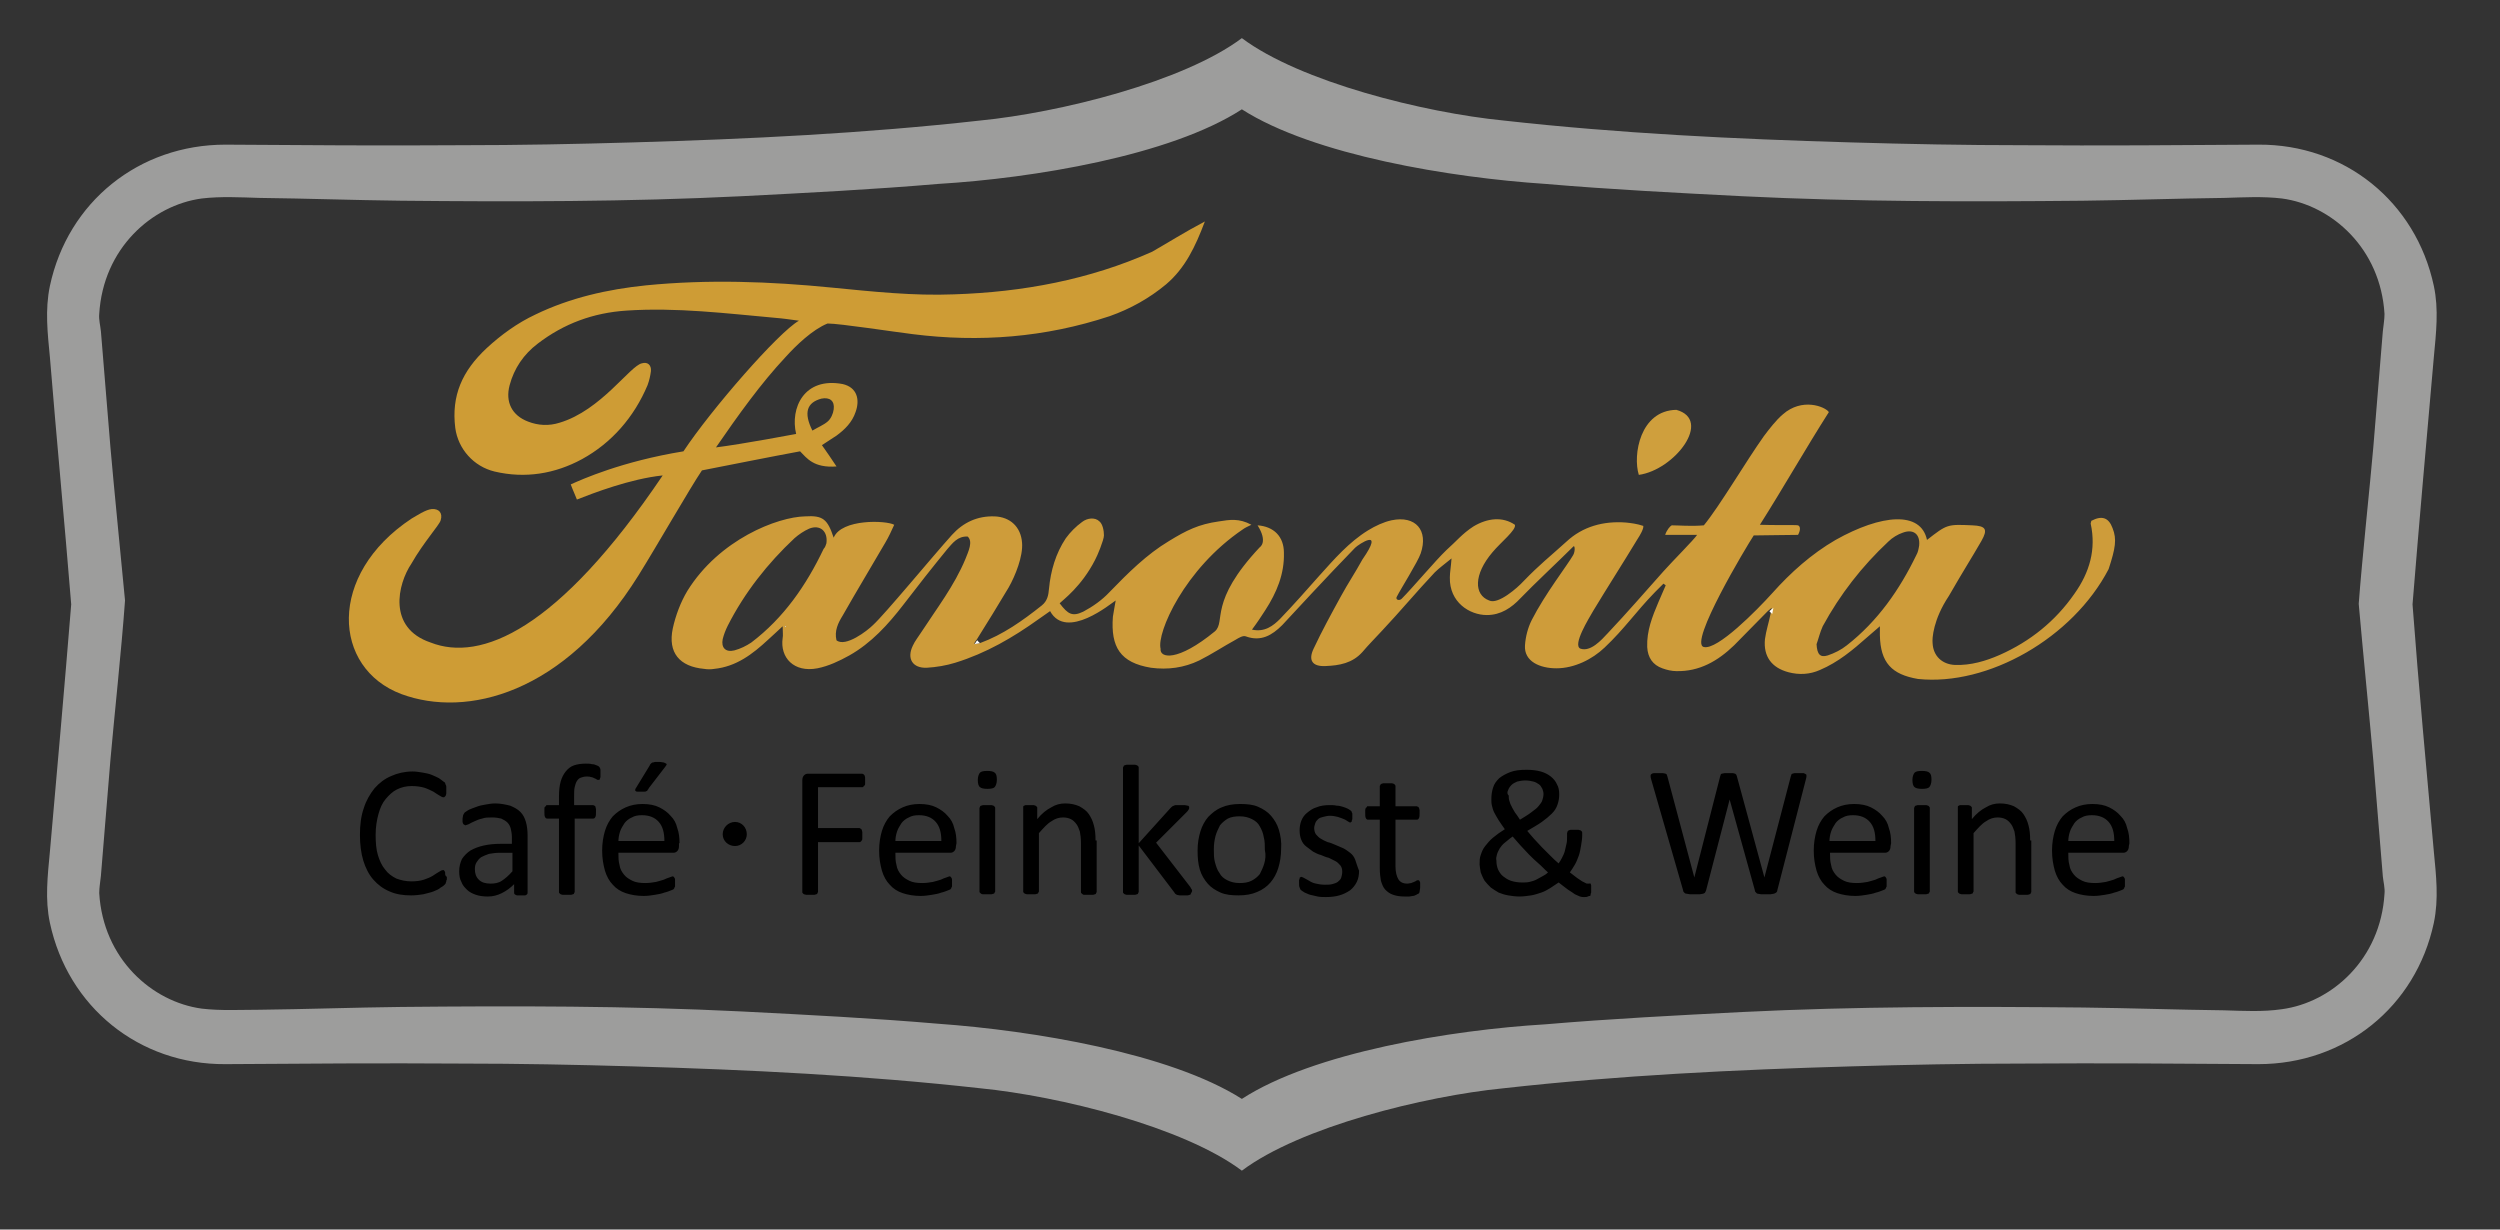 <?xml version="1.0" encoding="utf-8"?>
<!-- Generator: Adobe Illustrator 24.3.0, SVG Export Plug-In . SVG Version: 6.00 Build 0)  -->
<svg version="1.1" id="Ebene_1" xmlns="http://www.w3.org/2000/svg" xmlns:xlink="http://www.w3.org/1999/xlink" x="0px" y="0px"
	 viewBox="0 0 445.9 219.3" style="enable-background:new 0 0 445.9 219.3;" xml:space="preserve">
<rect x="0" y="0" width="445.9" height="219.3" fill="#333333" stroke="none"/>
<style type="text/css">
	.st0{fill:#9D9D9C;}
	.st1{fill:#CE9C3A;}
	.st2{fill:#CE9C35;}
	.st3{fill:#CF9F3D;}
	.st4{fill:#FFFFFD;}
</style>
<g>
	<path d="M79.4,155.8c0-0.2,0-0.3-0.1-0.4s-0.1-0.2-0.1-0.2c-0.1,0-0.1,0-0.2,0c-0.2,0-0.4,0.1-0.7,0.3c-0.3,0.2-0.7,0.4-1.1,0.7
		c-0.5,0.3-1,0.5-1.6,0.7s-1.4,0.3-2.2,0.3c-1,0-1.9-0.2-2.7-0.5c-0.8-0.4-1.5-0.9-2-1.6c-0.6-0.7-1-1.6-1.3-2.6s-0.4-2.2-0.4-3.6
		c0-1.4,0.2-2.6,0.5-3.7c0.3-1.1,0.7-2,1.3-2.7c0.6-0.7,1.2-1.3,2-1.7s1.7-0.6,2.6-0.6s1.6,0.1,2.3,0.3c0.6,0.2,1.2,0.5,1.6,0.7
		c0.4,0.3,0.8,0.5,1.1,0.7c0.3,0.2,0.5,0.3,0.7,0.3c0.1,0,0.2,0,0.2-0.1c0.1,0,0.1-0.1,0.2-0.2c0-0.1,0.1-0.2,0.1-0.4s0-0.3,0-0.6
		c0-0.2,0-0.4,0-0.5s0-0.3-0.1-0.4c0-0.1-0.1-0.2-0.1-0.3s-0.1-0.2-0.3-0.3c-0.1-0.1-0.4-0.3-0.8-0.6c-0.4-0.2-0.8-0.4-1.3-0.6
		s-1-0.3-1.6-0.4c-0.6-0.1-1.2-0.2-1.8-0.2c-1.4,0-2.7,0.3-3.8,0.8c-1.2,0.5-2.1,1.2-3,2.2c-0.8,1-1.5,2.2-1.9,3.5
		c-0.5,1.4-0.7,3-0.7,4.8c0,1.7,0.2,3.3,0.6,4.6s1,2.5,1.8,3.4s1.7,1.6,2.9,2.1c1.1,0.5,2.4,0.7,3.8,0.7c0.8,0,1.6-0.1,2.2-0.2
		c0.7-0.2,1.3-0.3,1.8-0.5s1-0.4,1.3-0.7c0.4-0.2,0.6-0.4,0.7-0.5s0.2-0.2,0.2-0.3s0.1-0.2,0.1-0.3s0-0.2,0.1-0.3c0-0.1,0-0.3,0-0.5
		C79.4,156.2,79.4,156,79.4,155.8L79.4,155.8z M94.1,149c0-0.9-0.1-1.7-0.3-2.4c-0.2-0.7-0.5-1.3-1-1.8s-1.1-0.8-1.8-1.1
		c-0.8-0.2-1.7-0.4-2.7-0.4c-0.6,0-1.1,0.1-1.7,0.2c-0.6,0.1-1.1,0.2-1.6,0.4s-0.9,0.3-1.3,0.5s-0.6,0.4-0.8,0.5
		c-0.1,0.1-0.2,0.3-0.3,0.5c0,0.2-0.1,0.4-0.1,0.7c0,0.2,0,0.3,0,0.5c0,0.1,0.1,0.3,0.1,0.3c0.1,0.1,0.1,0.2,0.2,0.2
		s0.1,0.1,0.2,0.1s0.3-0.1,0.6-0.2c0.3-0.2,0.6-0.3,1-0.5s0.9-0.4,1.4-0.5c0.5-0.2,1.1-0.2,1.8-0.2c0.6,0,1.2,0.1,1.6,0.2
		c0.4,0.2,0.8,0.4,1.1,0.7c0.3,0.3,0.5,0.7,0.6,1.1c0.1,0.4,0.2,1,0.2,1.5v1.2h-1.9c-1.2,0-2.2,0.1-3.1,0.3s-1.7,0.5-2.4,0.9
		c-0.6,0.4-1.1,0.9-1.5,1.5c-0.3,0.6-0.5,1.4-0.5,2.2c0,0.7,0.1,1.4,0.4,1.9c0.2,0.6,0.6,1,1,1.4s1,0.7,1.6,0.9s1.3,0.3,2.1,0.3
		c0.9,0,1.7-0.2,2.5-0.6c0.8-0.4,1.5-0.9,2.2-1.6v1.5c0,0.1,0,0.2,0.1,0.3s0.2,0.1,0.4,0.2c0.2,0,0.4,0,0.7,0c0.3,0,0.5,0,0.7,0
		s0.3-0.1,0.4-0.2c0.1-0.1,0.1-0.2,0.1-0.3L94.1,149L94.1,149z M91.4,155.4c-0.7,0.8-1.3,1.3-1.9,1.7s-1.3,0.5-2,0.5
		c-0.9,0-1.6-0.2-2.1-0.7s-0.7-1.1-0.7-1.9c0-0.5,0.1-0.9,0.3-1.2c0.2-0.3,0.4-0.6,0.8-0.9c0.4-0.2,0.8-0.4,1.4-0.6
		c0.6-0.1,1.2-0.2,2-0.2h2.2V155.4L91.4,155.4z M107.1,137.4c0-0.1,0-0.3-0.1-0.4c0-0.1-0.1-0.2-0.2-0.3s-0.2-0.1-0.4-0.2
		s-0.5-0.2-0.8-0.2c-0.4-0.1-0.7-0.1-1.1-0.1c-0.8,0-1.5,0.1-2.1,0.3s-1.1,0.6-1.5,1.1s-0.7,1.1-0.9,1.8c-0.2,0.7-0.3,1.6-0.3,2.7
		v1.5h-2.1c-0.1,0-0.2,0-0.2,0.1s-0.1,0.1-0.2,0.2s-0.1,0.2-0.1,0.4c0,0.1,0,0.3,0,0.5c0,0.4,0,0.7,0.1,0.9s0.2,0.3,0.4,0.3h2.1
		v13.1c0,0.1,0,0.2,0.1,0.2c0,0.1,0.1,0.1,0.2,0.2c0.1,0,0.2,0.1,0.4,0.1c0.2,0,0.4,0,0.7,0c0.3,0,0.5,0,0.7,0s0.3-0.1,0.4-0.1
		s0.2-0.1,0.2-0.2c0-0.1,0.1-0.1,0.1-0.2V146h3.3c0.2,0,0.3-0.1,0.4-0.3s0.1-0.5,0.1-0.9c0-0.2,0-0.4,0-0.5s-0.1-0.3-0.1-0.4
		c0-0.1-0.1-0.2-0.2-0.2s-0.1-0.1-0.2-0.1h-3.4V142c0-0.6,0-1.2,0.1-1.6c0.1-0.4,0.2-0.8,0.4-1.1c0.2-0.3,0.4-0.5,0.7-0.6
		c0.3-0.1,0.6-0.2,1-0.2c0.3,0,0.6,0,0.8,0.1c0.2,0,0.4,0.1,0.6,0.2c0.2,0.1,0.3,0.1,0.4,0.2c0.1,0.1,0.2,0.1,0.3,0.1
		c0.1,0,0.1,0,0.2,0c0,0,0.1-0.1,0.1-0.2c0-0.1,0.1-0.2,0.1-0.3s0-0.3,0-0.5C107.1,137.8,107.1,137.6,107.1,137.4L107.1,137.4z
		 M121.2,150.4c0-1-0.1-1.9-0.4-2.7c-0.2-0.9-0.6-1.6-1.2-2.2c-0.5-0.6-1.2-1.1-2-1.5s-1.8-0.6-3-0.6c-1.1,0-2.1,0.2-3,0.6
		c-0.9,0.4-1.6,0.9-2.3,1.6c-0.6,0.7-1.1,1.6-1.4,2.6s-0.5,2.2-0.5,3.5c0,1.4,0.2,2.5,0.5,3.6c0.3,1,0.8,1.9,1.4,2.5
		c0.6,0.7,1.4,1.2,2.3,1.5s2,0.5,3.2,0.5c0.7,0,1.4-0.1,2-0.2c0.6-0.1,1.2-0.2,1.7-0.4c0.5-0.1,0.9-0.3,1.2-0.4
		c0.3-0.1,0.5-0.2,0.5-0.3c0.1-0.1,0.1-0.1,0.1-0.2c0-0.1,0.1-0.1,0.1-0.2c0-0.1,0-0.2,0-0.3s0-0.2,0-0.4s0-0.4,0-0.5s0-0.2-0.1-0.3
		c0-0.1-0.1-0.1-0.1-0.2c-0.1,0-0.1-0.1-0.2-0.1s-0.3,0.1-0.6,0.2c-0.3,0.1-0.6,0.2-1,0.4c-0.4,0.1-0.9,0.3-1.4,0.4
		c-0.6,0.1-1.2,0.2-1.9,0.2c-0.9,0-1.7-0.1-2.3-0.4c-0.6-0.3-1.1-0.6-1.5-1.1s-0.7-1-0.8-1.7c-0.2-0.7-0.2-1.4-0.2-2.2h9.8
		c0.3,0,0.5-0.1,0.7-0.3s0.3-0.5,0.3-0.9v-0.5H121.2z M110.3,150.1c0-0.6,0.1-1.2,0.3-1.8c0.2-0.6,0.5-1,0.8-1.5
		c0.3-0.4,0.8-0.8,1.3-1c0.5-0.3,1.1-0.4,1.8-0.4c1.3,0,2.3,0.4,3,1.2s1,1.9,1,3.4h-8.2V150.1z M113.4,140.6
		c-0.1,0.1-0.1,0.2-0.1,0.3s0,0.2,0.1,0.2c0.1,0.1,0.2,0.1,0.3,0.1c0.1,0,0.3,0,0.6,0c0.2,0,0.4,0,0.6,0c0.1,0,0.3,0,0.4-0.1
		c0.1,0,0.2-0.1,0.2-0.2c0.1-0.1,0.2-0.2,0.2-0.3l3-3.9c0.1-0.1,0.1-0.2,0.2-0.3c0-0.1,0-0.2-0.1-0.2c-0.1-0.1-0.2-0.1-0.4-0.2
		c-0.2,0-0.4-0.1-0.8-0.1c-0.3,0-0.5,0-0.7,0s-0.3,0.1-0.5,0.1c-0.1,0-0.2,0.1-0.3,0.2c-0.1,0.1-0.2,0.2-0.2,0.3L113.4,140.6
		L113.4,140.6z M131.1,146.6c-1.2,0-2.2,1-2.2,2.2s1,2.1,2.2,2.1s2.1-1,2.1-2.1C133.2,147.6,132.3,146.6,131.1,146.6L131.1,146.6z
		 M154.3,138.7c0-0.2-0.1-0.3-0.1-0.4c-0.1-0.1-0.1-0.2-0.2-0.2s-0.1-0.1-0.2-0.1h-9.7c-0.3,0-0.5,0.1-0.7,0.3s-0.3,0.5-0.3,0.9
		v19.9c0,0.1,0,0.2,0.1,0.2c0,0.1,0.1,0.1,0.2,0.2c0.1,0,0.3,0.1,0.4,0.1c0.2,0,0.4,0,0.7,0s0.5,0,0.7,0s0.3-0.1,0.4-0.1
		c0.1,0,0.2-0.1,0.2-0.2c0-0.1,0.1-0.1,0.1-0.2v-8.9h7.4c0.1,0,0.2,0,0.2-0.1c0.1,0,0.1-0.1,0.2-0.2c0.1-0.1,0.1-0.2,0.1-0.4
		c0-0.1,0-0.3,0-0.5s0-0.4,0-0.6c0-0.1-0.1-0.3-0.1-0.4c-0.1-0.1-0.1-0.2-0.2-0.2c-0.1,0-0.1-0.1-0.2-0.1h-7.4v-7.3h7.9
		c0.1,0,0.2,0,0.2-0.1s0.1-0.1,0.2-0.2c0.1-0.1,0.1-0.2,0.1-0.4s0-0.3,0-0.5C154.3,139,154.3,138.8,154.3,138.7L154.3,138.7z
		 M170.6,150.4c0-1-0.1-1.9-0.4-2.7c-0.2-0.9-0.6-1.6-1.2-2.2c-0.5-0.6-1.2-1.1-2-1.5s-1.8-0.6-3-0.6c-1.1,0-2.1,0.2-3,0.6
		c-0.9,0.4-1.6,0.9-2.3,1.6c-0.6,0.7-1.1,1.6-1.4,2.6c-0.3,1-0.5,2.2-0.5,3.5c0,1.4,0.2,2.5,0.5,3.6c0.3,1,0.8,1.9,1.4,2.5
		c0.6,0.7,1.4,1.2,2.3,1.5c0.9,0.3,2,0.5,3.2,0.5c0.7,0,1.4-0.1,2-0.2c0.6-0.1,1.2-0.2,1.7-0.4c0.5-0.1,0.9-0.3,1.2-0.4
		c0.3-0.1,0.5-0.2,0.5-0.3c0.1-0.1,0.1-0.1,0.1-0.2c0-0.1,0.1-0.1,0.1-0.2c0-0.1,0-0.2,0-0.3s0-0.2,0-0.4s0-0.4,0-0.5s0-0.2-0.1-0.3
		c0-0.1-0.1-0.1-0.1-0.2c-0.1,0-0.1-0.1-0.2-0.1c-0.1,0-0.3,0.1-0.6,0.2c-0.3,0.1-0.6,0.2-1,0.4c-0.4,0.1-0.9,0.3-1.4,0.4
		c-0.6,0.1-1.2,0.2-1.9,0.2c-0.9,0-1.7-0.1-2.3-0.4c-0.6-0.3-1.1-0.6-1.5-1.1s-0.7-1-0.8-1.7c-0.2-0.7-0.2-1.4-0.2-2.2h9.8
		c0.3,0,0.5-0.1,0.7-0.3s0.3-0.5,0.3-0.9L170.6,150.4L170.6,150.4z M159.7,150.1c0-0.6,0.1-1.2,0.3-1.8s0.5-1,0.8-1.5
		c0.3-0.4,0.8-0.8,1.3-1c0.5-0.3,1.1-0.4,1.8-0.4c1.3,0,2.3,0.4,3,1.2s1,1.9,1,3.4h-8.2V150.1z M177.5,144.1c0-0.1,0-0.1-0.1-0.2
		c0-0.1-0.1-0.1-0.2-0.2c-0.1,0-0.2-0.1-0.4-0.1s-0.4,0-0.7,0s-0.5,0-0.7,0s-0.3,0.1-0.4,0.1c-0.1,0-0.2,0.1-0.2,0.2
		c0,0.1-0.1,0.1-0.1,0.2V159c0,0.1,0,0.2,0.1,0.2c0,0.1,0.1,0.1,0.2,0.2s0.2,0.1,0.4,0.1s0.4,0,0.7,0s0.5,0,0.7,0s0.3-0.1,0.4-0.1
		c0.1,0,0.2-0.1,0.2-0.2c0-0.1,0.1-0.1,0.1-0.2V144.1L177.5,144.1z M177.4,137.8c-0.2-0.2-0.7-0.3-1.3-0.3c-0.7,0-1.1,0.1-1.3,0.3
		s-0.4,0.7-0.4,1.3s0.1,1.1,0.4,1.3c0.2,0.2,0.7,0.3,1.3,0.3c0.7,0,1.1-0.1,1.3-0.3s0.4-0.7,0.4-1.3
		C177.8,138.4,177.7,138,177.4,137.8L177.4,137.8z M195.4,149.9c0-1.1-0.1-2-0.3-2.7c-0.2-0.8-0.5-1.4-0.9-2s-1-1-1.7-1.4
		c-0.7-0.3-1.5-0.5-2.5-0.5c-0.9,0-1.7,0.2-2.5,0.7c-0.8,0.4-1.7,1.1-2.5,2.1v-2c0-0.1,0-0.2-0.1-0.2c0-0.1-0.1-0.1-0.2-0.2
		c-0.1,0-0.2-0.1-0.4-0.1s-0.4,0-0.6,0c-0.3,0-0.5,0-0.6,0c-0.2,0-0.3,0-0.4,0.1c-0.1,0-0.2,0.1-0.2,0.2c0,0.1,0,0.1,0,0.2V159
		c0,0.1,0,0.2,0.1,0.2c0,0.1,0.1,0.1,0.2,0.2c0.1,0,0.2,0.1,0.4,0.1s0.4,0,0.7,0s0.5,0,0.7,0s0.3-0.1,0.4-0.1c0.1,0,0.2-0.1,0.2-0.2
		c0-0.1,0.1-0.1,0.1-0.2v-10.4c0.8-0.9,1.5-1.7,2.2-2.1c0.7-0.5,1.4-0.7,2.1-0.7c0.5,0,1,0.1,1.4,0.3s0.7,0.5,1,0.9s0.4,0.8,0.6,1.3
		c0.1,0.5,0.2,1.2,0.2,2.1v8.7c0,0.1,0,0.2,0.1,0.2c0,0.1,0.1,0.1,0.2,0.2s0.2,0.1,0.4,0.1s0.4,0,0.7,0s0.5,0,0.7,0s0.3-0.1,0.4-0.1
		c0.1,0,0.2-0.1,0.2-0.2c0-0.1,0.1-0.1,0.1-0.2v-9.2H195.4z M212.6,158.7c-0.1-0.1-0.2-0.3-0.3-0.5l-6.1-7.9l5.4-5.4
		c0.2-0.2,0.3-0.3,0.4-0.5c0.1-0.1,0.1-0.3,0.1-0.4c0-0.1,0-0.2-0.1-0.2c0-0.1-0.1-0.1-0.2-0.1c-0.1,0-0.3-0.1-0.5-0.1s-0.4,0-0.7,0
		s-0.5,0-0.7,0s-0.4,0-0.5,0.1c-0.1,0-0.3,0.1-0.4,0.2c-0.1,0.1-0.2,0.2-0.3,0.3l-5.6,6.2v-13.5c0-0.1,0-0.2-0.1-0.2
		c0-0.1-0.1-0.1-0.2-0.2c-0.1,0-0.2-0.1-0.4-0.1s-0.4,0-0.7,0s-0.5,0-0.7,0s-0.3,0.1-0.4,0.1c-0.1,0-0.2,0.1-0.2,0.2
		c0,0.1-0.1,0.1-0.1,0.2v22.2c0,0.1,0,0.2,0.1,0.2c0,0.1,0.1,0.1,0.2,0.2c0.1,0,0.2,0.1,0.4,0.1s0.4,0,0.7,0s0.5,0,0.7,0
		s0.3-0.1,0.4-0.1c0.1,0,0.2-0.1,0.2-0.2c0-0.1,0.1-0.1,0.1-0.2v-8.3l6.3,8.3c0.1,0.1,0.1,0.2,0.2,0.3c0.1,0.1,0.2,0.1,0.3,0.2
		c0.1,0,0.3,0.1,0.5,0.1s0.4,0,0.7,0s0.5,0,0.7,0s0.3-0.1,0.4-0.1s0.2-0.1,0.2-0.2c0-0.1,0.1-0.1,0.1-0.2
		C212.7,158.9,212.6,158.8,212.6,158.7L212.6,158.7z M228.1,148c-0.3-1-0.8-1.8-1.4-2.5c-0.6-0.7-1.4-1.2-2.3-1.6
		c-0.9-0.4-2-0.5-3.2-0.5c-1.3,0-2.4,0.2-3.3,0.6c-1,0.4-1.7,1-2.4,1.7c-0.6,0.7-1.1,1.6-1.4,2.6c-0.3,1-0.5,2.1-0.5,3.4
		c0,1.3,0.1,2.4,0.4,3.4c0.3,1,0.8,1.8,1.4,2.5c0.6,0.7,1.4,1.2,2.3,1.6c0.9,0.4,2,0.5,3.2,0.5c1.3,0,2.4-0.2,3.3-0.6
		c1-0.4,1.8-1,2.4-1.7c0.6-0.7,1.1-1.6,1.4-2.6c0.3-1,0.5-2.1,0.5-3.4C228.6,150.2,228.4,149,228.1,148L228.1,148z M225.5,154
		c-0.2,0.7-0.5,1.3-0.8,1.9c-0.4,0.5-0.9,0.9-1.5,1.2s-1.3,0.4-2.1,0.4c-0.9,0-1.6-0.2-2.2-0.5c-0.6-0.3-1.1-0.7-1.4-1.3
		c-0.4-0.5-0.6-1.2-0.8-1.9s-0.2-1.5-0.2-2.3c0-0.9,0.1-1.6,0.3-2.4c0.2-0.7,0.5-1.3,0.8-1.9c0.4-0.5,0.9-0.9,1.4-1.2
		c0.6-0.3,1.3-0.4,2.1-0.4c0.9,0,1.6,0.2,2.2,0.5c0.6,0.3,1.1,0.7,1.4,1.3c0.3,0.5,0.6,1.2,0.7,1.9c0.2,0.7,0.2,1.5,0.2,2.3
		C225.8,152.5,225.7,153.3,225.5,154L225.5,154z M241.7,153.3c-0.2-0.5-0.5-0.9-0.9-1.2s-0.8-0.6-1.2-0.8c-0.5-0.2-0.9-0.4-1.4-0.6
		c-0.5-0.2-0.9-0.4-1.4-0.5c-0.5-0.2-0.9-0.4-1.2-0.6c-0.4-0.2-0.6-0.5-0.9-0.8c-0.2-0.3-0.3-0.7-0.3-1.1c0-0.3,0.1-0.6,0.2-0.9
		c0.1-0.3,0.3-0.5,0.5-0.7s0.5-0.3,0.9-0.4c0.4-0.1,0.8-0.2,1.2-0.2c0.5,0,1,0.1,1.4,0.2c0.4,0.1,0.8,0.3,1.1,0.4
		c0.3,0.1,0.5,0.3,0.7,0.4c0.2,0.1,0.3,0.2,0.4,0.2c0.1,0,0.1,0,0.2-0.1c0.1,0,0.1-0.1,0.1-0.2c0-0.1,0.1-0.2,0.1-0.3s0-0.3,0-0.5
		s0-0.3,0-0.4c0-0.1,0-0.2-0.1-0.3c0-0.1,0-0.2-0.1-0.2c0-0.1-0.1-0.1-0.2-0.2c-0.1-0.1-0.3-0.2-0.5-0.3s-0.5-0.2-0.8-0.3
		s-0.7-0.2-1.1-0.2c-0.4-0.1-0.8-0.1-1.2-0.1c-0.9,0-1.7,0.1-2.4,0.4c-0.7,0.2-1.2,0.6-1.7,1s-0.8,0.9-1,1.4s-0.3,1.1-0.3,1.7
		c0,0.7,0.1,1.2,0.3,1.7s0.5,0.9,0.9,1.2s0.8,0.6,1.2,0.9c0.4,0.2,0.9,0.5,1.4,0.6c0.5,0.2,0.9,0.4,1.4,0.5c0.4,0.2,0.8,0.4,1.2,0.6
		c0.4,0.2,0.6,0.5,0.9,0.8c0.2,0.3,0.3,0.6,0.3,1.1c0,0.4-0.1,0.8-0.2,1.1c-0.1,0.3-0.4,0.5-0.6,0.7c-0.3,0.2-0.6,0.3-1,0.4
		c-0.4,0.1-0.8,0.1-1.3,0.1c-0.6,0-1.2-0.1-1.6-0.2c-0.5-0.1-0.9-0.3-1.2-0.5s-0.6-0.3-0.9-0.5c-0.2-0.1-0.4-0.2-0.5-0.2
		s-0.1,0-0.2,0.1c-0.1,0-0.1,0.1-0.1,0.2c0,0.1-0.1,0.2-0.1,0.3s0,0.3,0,0.5c0,0.3,0,0.6,0.1,0.8s0.1,0.4,0.3,0.5
		c0.1,0.1,0.3,0.2,0.6,0.4c0.3,0.1,0.6,0.3,1,0.4c0.4,0.1,0.8,0.2,1.3,0.3s1,0.1,1.5,0.1c0.9,0,1.7-0.1,2.4-0.3s1.3-0.5,1.9-0.9
		c0.5-0.4,0.9-0.9,1.2-1.5s0.4-1.3,0.4-2C242,154.3,241.9,153.8,241.7,153.3L241.7,153.3z M253.3,157.5c0-0.1,0-0.2-0.1-0.3
		c0-0.1-0.1-0.1-0.1-0.2c0,0-0.1,0-0.2,0c-0.1,0-0.2,0-0.3,0.1s-0.2,0.1-0.4,0.2c-0.2,0.1-0.3,0.1-0.5,0.2c-0.2,0-0.4,0.1-0.7,0.1
		c-0.8,0-1.3-0.3-1.6-0.8s-0.5-1.3-0.5-2.3v-8.3h3.8c0.2,0,0.3-0.1,0.4-0.3c0.1-0.2,0.1-0.5,0.1-0.9c0-0.2,0-0.4,0-0.5
		s-0.1-0.3-0.1-0.4c-0.1-0.1-0.1-0.2-0.2-0.2c-0.1,0-0.1-0.1-0.2-0.1h-3.8v-3.6c0-0.1,0-0.1-0.1-0.2c0-0.1-0.1-0.1-0.2-0.2
		c-0.1,0-0.2-0.1-0.4-0.1s-0.4,0-0.7,0s-0.5,0-0.7,0s-0.3,0.1-0.4,0.1c-0.1,0.1-0.2,0.1-0.2,0.2c0,0.1-0.1,0.1-0.1,0.2v3.6H244
		c-0.1,0-0.2,0-0.2,0.1s-0.1,0.1-0.2,0.2c0,0.1-0.1,0.2-0.1,0.4c0,0.1,0,0.3,0,0.5c0,0.4,0,0.7,0.1,0.9s0.2,0.3,0.4,0.3h2.1v8.7
		c0,0.9,0.1,1.6,0.2,2.2c0.2,0.6,0.4,1.2,0.8,1.6c0.4,0.4,0.8,0.7,1.4,0.9c0.6,0.2,1.2,0.3,2,0.3c0.3,0,0.5,0,0.8,0s0.5-0.1,0.7-0.1
		s0.4-0.1,0.6-0.2c0.2-0.1,0.3-0.2,0.4-0.2c0.1-0.1,0.2-0.2,0.2-0.4s0.1-0.4,0.1-0.8C253.3,157.8,253.3,157.6,253.3,157.5
		L253.3,157.5z M264.1,155.6c0.2,0.5,0.4,1,0.7,1.5c0.3,0.4,0.7,0.8,1.1,1.2c0.4,0.3,0.9,0.6,1.4,0.9c0.5,0.2,1.1,0.4,1.7,0.5
		s1.3,0.2,2,0.2s1.4-0.1,2.1-0.2c0.6-0.1,1.2-0.3,1.8-0.5c0.6-0.2,1.1-0.5,1.6-0.8s1-0.7,1.5-1c0.6,0.5,1.2,0.9,1.7,1.3
		c0.5,0.3,0.9,0.6,1.2,0.8c0.4,0.2,0.7,0.3,0.9,0.4c0.3,0.1,0.5,0.1,0.7,0.1c0.3,0,0.5,0,0.7-0.1s0.3-0.1,0.4-0.1
		c0.1-0.1,0.1-0.1,0.1-0.2c0-0.1,0-0.2,0.1-0.4c0-0.2,0-0.4,0-0.7s0-0.5,0-0.6s-0.1-0.2-0.1-0.3c-0.1,0-0.1-0.1-0.2,0
		c-0.1,0-0.2,0-0.3,0c-0.1,0-0.3,0-0.4-0.1c-0.2-0.1-0.4-0.2-0.6-0.3c-0.3-0.2-0.6-0.4-0.9-0.6c-0.4-0.3-0.8-0.6-1.3-1
		c0.3-0.4,0.6-0.9,0.9-1.4s0.5-1.1,0.7-1.6c0.2-0.6,0.3-1.2,0.4-1.8s0.2-1.2,0.2-1.8v-0.4c0-0.1,0-0.3-0.1-0.3
		c0-0.1-0.1-0.1-0.2-0.2c-0.1,0-0.3-0.1-0.4-0.1c-0.2,0-0.4,0-0.6,0c-0.3,0-0.5,0-0.7,0s-0.3,0.1-0.4,0.1c-0.1,0.1-0.2,0.1-0.2,0.2
		c0,0.1-0.1,0.2-0.1,0.3v0.6c0,0.5,0,0.9-0.1,1.3c-0.1,0.4-0.2,0.9-0.3,1.3c-0.1,0.4-0.3,0.8-0.5,1.2s-0.4,0.7-0.6,1
		c-0.5-0.4-1-0.9-1.5-1.4s-1-1-1.5-1.5s-0.9-1-1.4-1.5c-0.4-0.5-0.9-1-1.2-1.4c1-0.6,1.9-1.1,2.6-1.6s1.3-1,1.8-1.5s0.8-1,1-1.6
		s0.3-1.1,0.3-1.8s-0.1-1.3-0.4-1.8c-0.2-0.5-0.6-1-1.1-1.4s-1.1-0.7-1.8-0.9s-1.6-0.3-2.5-0.3c-1.2,0-2.1,0.1-2.9,0.4
		c-0.8,0.3-1.5,0.7-2,1.1c-0.5,0.5-0.9,1-1.1,1.7c-0.2,0.6-0.3,1.3-0.3,2c0,0.4,0,0.8,0.1,1.2s0.2,0.8,0.4,1.2
		c0.2,0.4,0.5,0.9,0.8,1.4s0.7,1,1.1,1.6c-0.8,0.5-1.5,1-2.1,1.5s-1,1-1.4,1.5s-0.6,1-0.8,1.6c-0.2,0.5-0.2,1.1-0.2,1.7
		C263.9,154.4,264,155,264.1,155.6L264.1,155.6z M269,140.9c0.1-0.3,0.3-0.6,0.6-0.9s0.6-0.4,1-0.6c0.4-0.1,0.9-0.2,1.5-0.2
		c0.5,0,1,0.1,1.4,0.2c0.4,0.1,0.7,0.3,1,0.5s0.4,0.5,0.6,0.8c0.1,0.3,0.2,0.6,0.2,0.9c0,0.4-0.1,0.8-0.2,1.1
		c-0.1,0.4-0.4,0.7-0.7,1.1c-0.3,0.4-0.8,0.7-1.3,1.1c-0.5,0.4-1.2,0.8-2,1.3c-0.3-0.5-0.6-0.9-0.9-1.3c-0.2-0.4-0.5-0.8-0.6-1.1
		c-0.2-0.3-0.3-0.7-0.4-1s-0.1-0.6-0.1-0.9C268.8,141.6,268.8,141.3,269,140.9L269,140.9z M267,152.4c0.1-0.4,0.3-0.7,0.5-1.1
		c0.2-0.3,0.5-0.7,0.9-1s0.8-0.7,1.4-1.1c0.4,0.5,0.9,1,1.4,1.6c0.5,0.5,1,1.1,1.5,1.6s1.1,1.1,1.7,1.6s1.1,1.1,1.7,1.6
		c-0.3,0.3-0.6,0.5-1,0.7s-0.7,0.4-1.1,0.6c-0.4,0.2-0.8,0.3-1.2,0.4c-0.4,0.1-0.9,0.1-1.3,0.1c-0.7,0-1.4-0.1-2-0.3s-1-0.5-1.4-0.8
		s-0.7-0.8-0.9-1.2c-0.2-0.5-0.3-1-0.3-1.6C266.8,153.1,266.9,152.8,267,152.4L267,152.4z M322.1,139c0.1-0.3,0.1-0.5,0.1-0.6
		s0-0.3-0.1-0.3c-0.1-0.1-0.2-0.1-0.4-0.2c-0.2,0-0.5,0-0.8,0s-0.6,0-0.8,0c-0.2,0-0.3,0.1-0.4,0.1s-0.2,0.1-0.2,0.2
		c0,0.1-0.1,0.2-0.1,0.3l-4.7,18l0,0l-4.9-18c0-0.1-0.1-0.2-0.1-0.3c-0.1-0.1-0.1-0.1-0.2-0.2c-0.1,0-0.3-0.1-0.4-0.1
		c-0.2,0-0.4,0-0.7,0c-0.3,0-0.6,0-0.8,0c-0.2,0-0.4,0.1-0.5,0.1s-0.2,0.1-0.2,0.2c0,0.1-0.1,0.2-0.1,0.3l-4.6,18l0,0l-4.8-18
		c0-0.1-0.1-0.2-0.1-0.3s-0.1-0.1-0.2-0.2c-0.1,0-0.3-0.1-0.5-0.1s-0.5,0-0.8,0c-0.4,0-0.6,0-0.8,0c-0.2,0-0.4,0.1-0.5,0.2
		c-0.1,0.1-0.1,0.2-0.1,0.3s0,0.3,0.1,0.6l5.7,19.8c0,0.2,0.1,0.3,0.2,0.4c0.1,0.1,0.2,0.2,0.4,0.2c0.2,0,0.4,0.1,0.6,0.1
		s0.5,0,0.9,0s0.6,0,0.9,0c0.2,0,0.4-0.1,0.6-0.1c0.1-0.1,0.3-0.1,0.3-0.2c0.1-0.1,0.1-0.2,0.2-0.4l4.2-16.2l0,0l4.5,16.2
		c0,0.2,0.1,0.3,0.2,0.4c0.1,0.1,0.2,0.2,0.3,0.2c0.2,0,0.4,0.1,0.6,0.1s0.5,0,0.9,0c0.3,0,0.6,0,0.8,0c0.2,0,0.4-0.1,0.6-0.1
		c0.2-0.1,0.3-0.1,0.4-0.2c0.1-0.1,0.2-0.2,0.2-0.4L322.1,139L322.1,139z M337.3,150.4c0-1-0.1-1.9-0.4-2.7
		c-0.2-0.9-0.6-1.6-1.2-2.2c-0.5-0.6-1.2-1.1-2-1.5s-1.8-0.6-3-0.6c-1.1,0-2.1,0.2-3,0.6c-0.9,0.4-1.6,0.9-2.3,1.6
		c-0.6,0.7-1.1,1.6-1.4,2.6s-0.5,2.2-0.5,3.5c0,1.4,0.2,2.5,0.5,3.6c0.3,1,0.8,1.9,1.4,2.5c0.6,0.7,1.4,1.2,2.3,1.5s2,0.5,3.2,0.5
		c0.7,0,1.4-0.1,2-0.2c0.6-0.1,1.2-0.2,1.7-0.4c0.5-0.1,0.9-0.3,1.2-0.4c0.3-0.1,0.5-0.2,0.5-0.3c0.1-0.1,0.1-0.1,0.1-0.2
		c0-0.1,0.1-0.1,0.1-0.2c0-0.1,0-0.2,0-0.3s0-0.2,0-0.4s0-0.4,0-0.5s0-0.2-0.1-0.3c0-0.1-0.1-0.1-0.1-0.2c-0.1,0-0.1-0.1-0.2-0.1
		s-0.3,0.1-0.6,0.2c-0.3,0.1-0.6,0.2-1,0.4c-0.4,0.1-0.9,0.3-1.4,0.4c-0.6,0.1-1.2,0.2-1.9,0.2c-0.9,0-1.7-0.1-2.3-0.4
		c-0.6-0.3-1.1-0.6-1.5-1.1s-0.7-1-0.8-1.7c-0.2-0.7-0.2-1.4-0.2-2.2h9.8c0.3,0,0.5-0.1,0.7-0.3s0.3-0.5,0.3-0.9L337.3,150.4
		L337.3,150.4z M326.3,150.1c0-0.6,0.1-1.2,0.3-1.8c0.2-0.6,0.5-1,0.8-1.5c0.3-0.4,0.8-0.8,1.3-1c0.5-0.3,1.1-0.4,1.8-0.4
		c1.3,0,2.3,0.4,3,1.2s1,1.9,1,3.4h-8.2V150.1z M344.2,144.1c0-0.1,0-0.1-0.1-0.2c0-0.1-0.1-0.1-0.2-0.2c-0.1,0-0.2-0.1-0.4-0.1
		c-0.2,0-0.4,0-0.7,0c-0.3,0-0.5,0-0.7,0s-0.3,0.1-0.4,0.1s-0.2,0.1-0.2,0.2c0,0.1-0.1,0.1-0.1,0.2V159c0,0.1,0,0.2,0.1,0.2
		c0,0.1,0.1,0.1,0.2,0.2c0.1,0,0.2,0.1,0.4,0.1c0.2,0,0.4,0,0.7,0c0.3,0,0.5,0,0.7,0s0.3-0.1,0.4-0.1s0.2-0.1,0.2-0.2
		c0-0.1,0.1-0.1,0.1-0.2V144.1L344.2,144.1z M344.1,137.8c-0.2-0.2-0.7-0.3-1.3-0.3c-0.7,0-1.1,0.1-1.3,0.3
		c-0.2,0.2-0.4,0.7-0.4,1.3s0.1,1.1,0.4,1.3c0.2,0.2,0.7,0.3,1.3,0.3c0.7,0,1.1-0.1,1.3-0.3c0.2-0.2,0.4-0.7,0.4-1.3
		C344.5,138.4,344.4,138,344.1,137.8L344.1,137.8z M362.1,149.9c0-1.1-0.1-2-0.3-2.7c-0.2-0.8-0.5-1.4-0.9-2s-1-1-1.7-1.4
		c-0.7-0.3-1.5-0.5-2.5-0.5c-0.9,0-1.7,0.2-2.5,0.7c-0.8,0.4-1.7,1.1-2.5,2.1v-2c0-0.1,0-0.2-0.1-0.2c0-0.1-0.1-0.1-0.2-0.2
		c-0.1,0-0.2-0.1-0.4-0.1c-0.2,0-0.4,0-0.6,0c-0.3,0-0.5,0-0.6,0c-0.2,0-0.3,0-0.4,0.1c-0.1,0-0.2,0.1-0.2,0.2c0,0.1,0,0.1,0,0.2
		V159c0,0.1,0,0.2,0.1,0.2c0,0.1,0.1,0.1,0.2,0.2c0.1,0,0.2,0.1,0.4,0.1c0.2,0,0.4,0,0.7,0c0.3,0,0.5,0,0.7,0s0.3-0.1,0.4-0.1
		s0.2-0.1,0.2-0.2c0-0.1,0.1-0.1,0.1-0.2v-10.4c0.8-0.9,1.5-1.7,2.2-2.1c0.7-0.5,1.4-0.7,2.1-0.7c0.5,0,1,0.1,1.4,0.3s0.7,0.5,1,0.9
		s0.4,0.8,0.6,1.3c0.1,0.5,0.2,1.2,0.2,2.1v8.7c0,0.1,0,0.2,0.1,0.2c0,0.1,0.1,0.1,0.2,0.2c0.1,0,0.2,0.1,0.4,0.1c0.2,0,0.4,0,0.7,0
		c0.3,0,0.5,0,0.7,0s0.3-0.1,0.4-0.1s0.2-0.1,0.2-0.2c0-0.1,0.1-0.1,0.1-0.2v-9.2H362.1z M379.8,150.4c0-1-0.1-1.9-0.4-2.7
		c-0.2-0.9-0.6-1.6-1.2-2.2c-0.5-0.6-1.2-1.1-2-1.5s-1.8-0.6-3-0.6c-1.1,0-2.1,0.2-3,0.6c-0.9,0.4-1.6,0.9-2.3,1.6
		c-0.6,0.7-1.1,1.6-1.4,2.6s-0.5,2.2-0.5,3.5c0,1.4,0.2,2.5,0.5,3.6c0.3,1,0.8,1.9,1.4,2.5c0.6,0.7,1.4,1.2,2.3,1.5s2,0.5,3.2,0.5
		c0.7,0,1.4-0.1,2-0.2c0.6-0.1,1.2-0.2,1.7-0.4c0.5-0.1,0.9-0.3,1.2-0.4c0.3-0.1,0.5-0.2,0.5-0.3c0.1-0.1,0.1-0.1,0.1-0.2
		c0-0.1,0.1-0.1,0.1-0.2c0-0.1,0-0.2,0-0.3s0-0.2,0-0.4s0-0.4,0-0.5s0-0.2-0.1-0.3c0-0.1-0.1-0.1-0.1-0.2c-0.1,0-0.1-0.1-0.2-0.1
		s-0.3,0.1-0.6,0.2c-0.3,0.1-0.6,0.2-1,0.4c-0.4,0.1-0.9,0.3-1.4,0.4c-0.6,0.1-1.2,0.2-1.9,0.2c-0.9,0-1.7-0.1-2.3-0.4
		c-0.6-0.3-1.1-0.6-1.5-1.1s-0.7-1-0.8-1.7c-0.2-0.7-0.2-1.4-0.2-2.2h9.8c0.3,0,0.5-0.1,0.7-0.3s0.3-0.5,0.3-0.9L379.8,150.4
		L379.8,150.4z M368.9,150.1c0-0.6,0.1-1.2,0.3-1.8c0.2-0.6,0.5-1,0.8-1.5c0.3-0.4,0.8-0.8,1.3-1c0.5-0.3,1.1-0.4,1.8-0.4
		c1.3,0,2.3,0.4,3,1.2s1,1.9,1,3.4h-8.2V150.1z"/>
	<path class="st0" d="M221.5,196c12.8-8.3,37.4-12.3,54.1-13.3c11.7-1,23.5-1.6,35.2-2.2c20.2-1,40.5-1,60.7-0.8
		c8.4,0.1,16.8,0.4,25.2,0.5c3.4,0.1,6.9,0.3,10.3-0.2c8.9-1.2,17.6-8.9,18.3-20.6c0.1-1-0.2-2.1-0.3-3.1
		c-0.6-6.9-1.1-13.8-1.7-20.7s-1.9-19.9-2.6-27.9c0.6-8,2-21,2.6-27.9s1.1-13.8,1.7-20.7c0.1-1,0.3-2.1,0.3-3.1
		c-0.7-11.7-9.4-19.4-18.3-20.6c-3.4-0.4-6.9-0.2-10.3-0.1c-8.4,0.1-16.8,0.4-25.2,0.5C351.3,36,331,36,310.8,35
		c-11.7-0.6-23.5-1.2-35.2-2.2c-16.7-1.1-41.3-5.1-54.1-13.3c-12.8,8.3-37.4,12.3-54.1,13.3c-11.7,1-23.5,1.6-35.2,2.2
		c-20.2,1-40.5,1-60.7,0.8c-8.4-0.1-16.8-0.4-25.2-0.5c-3.4-0.1-6.9-0.3-10.3,0.1c-8.9,1.2-17.6,8.9-18.3,20.6
		c-0.1,1,0.2,2.1,0.3,3.1c0.6,6.9,1.1,13.8,1.7,20.7s1.9,19.9,2.6,27.3c-0.6,8.5-2,21.5-2.6,28.4s-1.1,13.8-1.7,20.7
		c-0.1,1-0.3,2.1-0.3,3.1c0.7,11.7,9.4,19.4,18.3,20.6c3.4,0.4,6.9,0.2,10.3,0.2c8.4-0.1,16.8-0.4,25.2-0.5
		c20.2-0.2,40.5-0.2,60.7,0.8c11.7,0.6,23.5,1.2,35.2,2.2C184.1,183.8,208.6,187.8,221.5,196 M434.1,151.9c0.4,4.2,0.9,8.4,0,12.7
		c-3.2,15-15.9,25.2-31.3,25.2c-14-0.1-28-0.2-42.1-0.1c-10.2,0-20.4,0.2-30.6,0.5c-20.7,0.6-41.3,1.6-61.9,3.9
		c-14.2,1.4-36.3,6.9-46.7,14.7c-10.4-7.8-32.5-13.3-46.7-14.7c-20.6-2.3-41.2-3.3-61.9-3.9c-10.2-0.3-20.4-0.5-30.6-0.5
		c-14-0.1-28,0-42.1,0.1c-15.4,0.1-28.1-10.2-31.3-25.2c-0.9-4.2-0.4-8.4,0-12.7c1.3-14.7,2.6-29.3,3.8-44.1
		C11.5,93,10.1,78.4,8.9,63.7C8.5,59.5,8,55.3,8.9,51c3.2-15,15.9-25.2,31.3-25.2c14,0.1,28,0.2,42.1,0.1c10.2,0,20.4-0.2,30.6-0.5
		c20.7-0.6,41.3-1.6,61.9-3.9c14.2-1.4,36.3-6.9,46.7-14.7c10.4,7.8,32.5,13.3,46.7,14.7c20.6,2.3,41.2,3.3,61.9,3.9
		c10.2,0.3,20.4,0.5,30.6,0.5c14,0.1,28,0,42.1-0.1c15.4-0.1,28.1,10.2,31.3,25.2c0.9,4.2,0.4,8.4,0,12.7
		c-1.3,14.7-2.6,29.3-3.8,44.1C431.4,122.6,432.8,137.3,434.1,151.9"/>
	<path class="st1" d="M140.2,111.7l-0.1-0.1v0.2L140.2,111.7L140.2,111.7z M147.4,96.9c0.3-2.2-1.2-3.4-3.1-2.6
		c-0.9,0.4-1.8,1-2.6,1.7c-4.8,4.5-8.9,9.7-11.9,15.6c-0.4,0.8-0.7,1.6-0.9,2.4c-0.3,1.5,0.5,2.4,2.1,2c1.1-0.3,2.1-0.8,3-1.4
		c5.8-4.4,9.8-10.2,12.9-16.7C147.2,97.6,147.3,97.2,147.4,96.9 M324,114.9c0.1,1.9,0.7,2.4,2,2c1.2-0.4,2.4-1,3.4-1.8
		c5.5-4.3,9.4-9.9,12.4-16.1c0.3-0.5,0.4-1.1,0.5-1.7c0.2-2-1-3-2.9-2.3c-0.9,0.3-1.9,0.9-2.6,1.6c-4.7,4.4-8.6,9.4-11.7,15.1
		C324.6,112.8,324.3,114.1,324,114.9 M174.8,114.7c4.1-1.5,7.6-4,11-6.7c1-0.8,1.2-1.8,1.3-3c0.3-3.2,1.2-6.3,3-9
		c0.8-1.1,1.8-2.1,2.9-2.9c0.9-0.7,2.3-0.9,3.1-0.1c0.6,0.5,0.8,1.7,0.8,2.5s-1.2,3.7-1.6,4.4c-2.4,4.7-5.7,7.1-6.3,7.7
		c1.5,2,2.3,2.4,4.2,1.5c1.7-0.9,3.4-2.1,4.7-3.5c3.3-3.4,6.6-6.7,10.6-9.1c3.1-1.9,5.3-3,8.9-3.5c1.9-0.3,3.6-0.6,5.8,0.6
		c-0.6,0.3-1.1,0.5-1.5,0.8c-10.5,7.1-15.4,18.5-14.7,21.3c-0.2,1.7,3,2.4,9.7-3.1c2-1.8-1.2-5.2,8-15c0,0,1.5-0.9-0.4-3.9
		c2.9,0.2,4.7,2,4.7,4.9c0.1,3.8-1.3,7.1-3.3,10.2c-0.7,1.1-1.5,2.3-2.4,3.5c2.3,0.5,3.8-0.7,5-1.9c2.4-2.5,4.7-5.1,7-7.7
		c2.7-3,5.3-6,8.7-8.1c1.3-0.8,2.8-1.5,4.2-1.8c4.3-0.9,6.6,1.8,5.2,5.9c-0.5,1.5-3.6,6.4-4.3,7.8c-0.2,0.5,0.5,0.7,0.9,0.3
		c1.9-1.9,6.1-6.9,8-8.7c1.8-1.6,2.8-2.9,4.8-4.2c2.5-1.5,5.2-1.8,7.4-0.3c0.3,0.9-2.5,3.1-4,4.9c-3.4,4-3.3,7.6-0.6,8.6
		c1.6,0.8,5.1-2.3,6.1-3.4c3-3.1,4.5-4.2,7.7-7.1c2.9-2.7,6.6-3.7,10.6-3.4c0.9,0.1,1.9,0.2,3.1,0.6c0.1,0.5-0.6,1.7-1,2.3
		c-2.6,4.3-5.3,8.5-7.9,12.8c-0.8,1.4-3.8,6.2-2.3,6.8c1.8,0.6,3.7-1.5,4.9-2.8c3.4-3.6,6.6-7.3,9.9-11c1.6-1.8,5.5-5.7,6-6.5
		c-1.7,0-3.9,0-5.7,0c0.3-0.9,0.9-1.6,1.2-1.7c1.2,0,3.5,0.2,5.7,0c2.8-3.4,7.5-11.4,10.7-15.9c0.9-1.2,2.2-2.9,3.4-3.9
		c3.4-3,7.5-1.4,8.2-0.4c-4.2,6.6-8,13.3-12.3,20.1c2.3,0.1,6.6,0,6.8,0.1c0.5,0.2,0.4,1,0,1.7c-1.5,0-6.9,0.1-7.9,0.1
		c-1.2,1.8-11.7,19.3-8.9,19.9c2.4,0.6,9.4-6.5,12.2-9.6c3.3-3.7,7-7,11.3-9.5c8.2-4.6,15.2-5.2,16.3,0c3.6-2.8,3.6-2.8,8.1-2.6
		c2.4,0.1,2.8,0.7,1.6,2.8c-1.9,3.3-3.1,5.1-5.8,9.8c-2.8,4.2-3,7.6-2.9,8.4c0.1,2.3,1.7,3.8,4,3.9c2.8,0.1,5.5-0.7,8-1.8
		c5.4-2.4,9.9-6,13.3-10.9c2.7-3.8,3.9-7.9,2.9-12.5c0-0.2,0.1-0.3,0.1-0.5c1.9-1,3.1-0.6,3.8,1.3c0.8,2,0.5,3.6-0.7,7.3
		c-6.4,12.3-21.5,20.9-34,19.6c-4.7-0.8-6.7-2.9-6.8-7.8c0-0.4,0-0.8,0-1.6c-0.9,0.8-1.6,1.4-2.2,1.9c-2.6,2.3-5.2,4.5-8.5,5.9
		c-1.8,0.8-3.7,0.9-5.6,0.4c-3-0.8-4.5-2.8-4.2-5.9c0.2-1.5,0.7-3,1-4.5c0.1-0.4,0.1-0.7,0.2-1.1c-0.2,0.2-0.5,0.4-0.7,0.6
		c-2,2-4,4.1-6,6.1c-2.9,2.8-6.2,4.7-10.3,4.6c-0.8,0-1.7-0.2-2.5-0.5c-1.7-0.6-2.6-1.9-2.7-3.8c-0.1-2.9,0.9-5.4,2-8
		c0.4-1,0.9-2,1.3-3c-0.1-0.1-0.3-0.2-0.4-0.3c-0.5,0.5-1,1-1.5,1.5c-3.5,3.6-5.4,6.5-9,9.9c-2.2,2.1-5.4,3.7-8.6,3.7
		c-2.9,0-5.8-1.2-5.6-4.1c0.1-1.5,0.5-3.1,1.2-4.5c2.4-4.7,6.3-9.7,7.4-11.6c0.4-0.7,0.3-1.9,0-1.5c-2.4,2.4-7.1,6.8-9.4,9.2
		c-1.6,1.7-3.5,3-6,3c-3.1,0-6.7-2.3-6.6-6.7c0-0.9,0.2-1.9,0.3-3.4c-1.2,1-2.2,1.7-3,2.5c-3.2,3.4-6.2,7-9.4,10.4
		c-1.2,1.3-2.4,2.5-3.5,3.8c-1.8,2-4.1,2.4-6.6,2.5c-2.3,0.1-3.1-1-2.1-3.1c1.5-3.2,3.2-6.3,4.9-9.4c1.2-2.2,2.6-4.3,3.8-6.5
		c4.1-5.9-0.7-2.7-1.3-2.1c-2.6,2.7-5.2,5.4-7.7,8.1c-1.8,1.9-3.5,3.8-5.3,5.7c-1.8,1.8-3.8,3-6.5,2c-0.5-0.2-1.3,0.3-1.8,0.6
		c-2.2,1.2-4.3,2.6-6.5,3.7c-2.7,1.3-5.6,1.7-8.6,1.3c-5.5-0.9-7.2-3.7-6.8-9.1c0.1-0.8,0.3-1.6,0.5-2.9c-0.8,0.5-8.8,7.2-11.7,1.9
		c-0.6,0.4-1.3,0.9-2,1.4c-4.6,3.3-9.4,6.1-14.9,7.8c-1.6,0.5-3.4,0.8-5.1,0.9c-2.5,0.1-3.6-1.6-2.5-3.9c0.4-0.9,1-1.6,1.5-2.4
		c2.8-4.3,5.9-8.3,7.9-13.1c0.5-1.3,1.4-3.1,0.4-4c-1.8-0.1-2.7,1.2-3.6,2.2c-2.7,3.3-5.3,6.6-7.9,10c-2.7,3.5-5.7,6.8-9.6,9
		c-1.8,1-3.7,1.9-5.7,2.3c-4.2,0.8-6.7-1.9-6.2-5.4c0.1-0.5,0-1,0-2.1c-1.1,1-1.8,1.7-2.6,2.4c-2.8,2.6-5.7,4.8-9.6,5.2
		c-0.6,0.1-1.2,0.1-1.8,0c-4.4-0.4-6.5-2.9-5.6-7.2c0.5-2.3,1.4-4.7,2.6-6.7c5.7-9.2,16.1-13.2,21-13.3c3.2-0.2,4,0.5,5.1,3.8
		c1.4-3.4,9.4-3.1,10.8-2.3c-0.5,1.1-1,2.2-1.6,3.2c-2.5,4.3-5.1,8.6-7.6,13c-0.8,1.3-1.5,2.7-1.1,4.4c1.6,1.3,5.5-1.7,6.5-2.7
		c2.1-1.9,10.5-12.1,14.1-16.1c2-2.2,4.5-3.4,7.6-3.3c2.8,0.1,4.7,1.9,4.9,4.7c0.2,2.4-1.2,5.9-2.4,8c-2.1,3.5-3.5,5.8-5.7,9.3
		c-0.2,0.2-0.3,0.5-0.5,0.7C174.1,114.8,174.5,114.8,174.8,114.7"/>
	<path class="st2" d="M144.9,76.8c1-0.6,2-1,2.7-1.6c0.6-0.5,1-1.4,1.1-2.2c0.2-1.5-0.7-2.2-2.2-1.9
		C143.9,71.8,143.3,73.6,144.9,76.8 M214.9,39.5c-1.7,4.5-3.5,8.3-6.9,11.2c-3,2.5-6.4,4.4-10.1,5.7c-11.5,3.8-23.2,4.7-35.1,3.2
		c-3.3-0.4-13-1.9-15.2-1.9c-2.7,1.1-5.6,3.9-7.5,6c-4.4,4.7-8.4,10.3-12.4,16.1c4.8-0.6,14.3-2.4,14.3-2.4
		c-1.1-4.6,1.4-10.2,8.3-8.9c2.6,0.6,3.1,2.8,2.3,5c-0.6,1.8-1.9,3.1-3.4,4.2c-0.8,0.5-1.5,1-2.6,1.7c0.9,1.3,1.7,2.4,2.6,3.8
		c-4.1,0.3-5.3-1.5-6.5-2.7c-4.9,0.9-12.9,2.5-17.5,3.4c-2.1,3.1-8,13.4-11.3,18.7c-13.2,21.2-30.7,25.5-42.3,21.2
		c-12.3-4.6-13.3-21.3,1.8-31.3c0.9-0.5,2.5-1.6,3.6-1.7c1.3-0.1,2,0.7,1.6,2c-0.2,0.8-3.1,4-5.2,7.7c-2.5,3.7-4.3,11.5,3.4,14.1
		c8.9,3.5,22.7-2.1,41.4-29.8c-5.8,0.6-12.5,3.2-15.3,4.3c-0.3-0.8-0.7-1.6-1.1-2.7c2-0.9,9.1-4.1,20.1-5.9
		c4.9-7.4,16.9-21.2,20.6-23.3c-1.5-0.2-2.8-0.4-4.1-0.5c-8.9-0.8-17.7-1.9-26.7-1.3c-5.9,0.4-11.1,2.3-15.8,5.9
		c-2.5,1.9-4.2,4.4-5,7.4s0.4,5.4,3.3,6.5c1.8,0.7,3.7,0.8,5.6,0.2c7.4-2.2,12.6-10.2,14.7-10.6c1-0.3,1.7,0.3,1.6,1.4
		c-0.1,0.8-0.3,1.7-0.6,2.5c-2.4,5.7-6.4,10.3-11.7,13.2c-4.8,2.6-10.1,3.5-15.6,2.2c-3.7-0.9-6.5-4-7-7.8
		c-0.7-5.7,1.2-10.1,5.6-14.2c2.6-2.4,5.5-4.5,8.7-6c6.2-3,12.9-4.5,19.7-5.2c11.1-1.1,22.1-0.7,33.2,0.4c7.2,0.7,14.5,1.5,21.8,1.2
		c12.2-0.4,24.1-2.6,35.3-7.6C208.3,43.3,211.3,41.4,214.9,39.5"/>
	<path class="st3" d="M292.3,84.7c-1.1-3.5,0.2-11.5,6.7-11.6C305.5,74.9,298.7,83.8,292.3,84.7"/>
	<path class="st4" d="M174.8,114.7c-0.3,0.1-0.7,0.1-1,0.2c0.2-0.2,0.3-0.5,0.5-0.7C174.5,114.4,174.6,114.6,174.8,114.7"/>
	<path class="st4" d="M315.6,109c0.2-0.2,0.5-0.4,0.7-0.6c-0.1,0.4-0.1,0.7-0.2,1.1C315.9,109.3,315.7,109.2,315.6,109"/>
	<polygon class="st4" points="140,111.8 140.2,111.8 140.1,111.6 	"/>
</g>
</svg>

